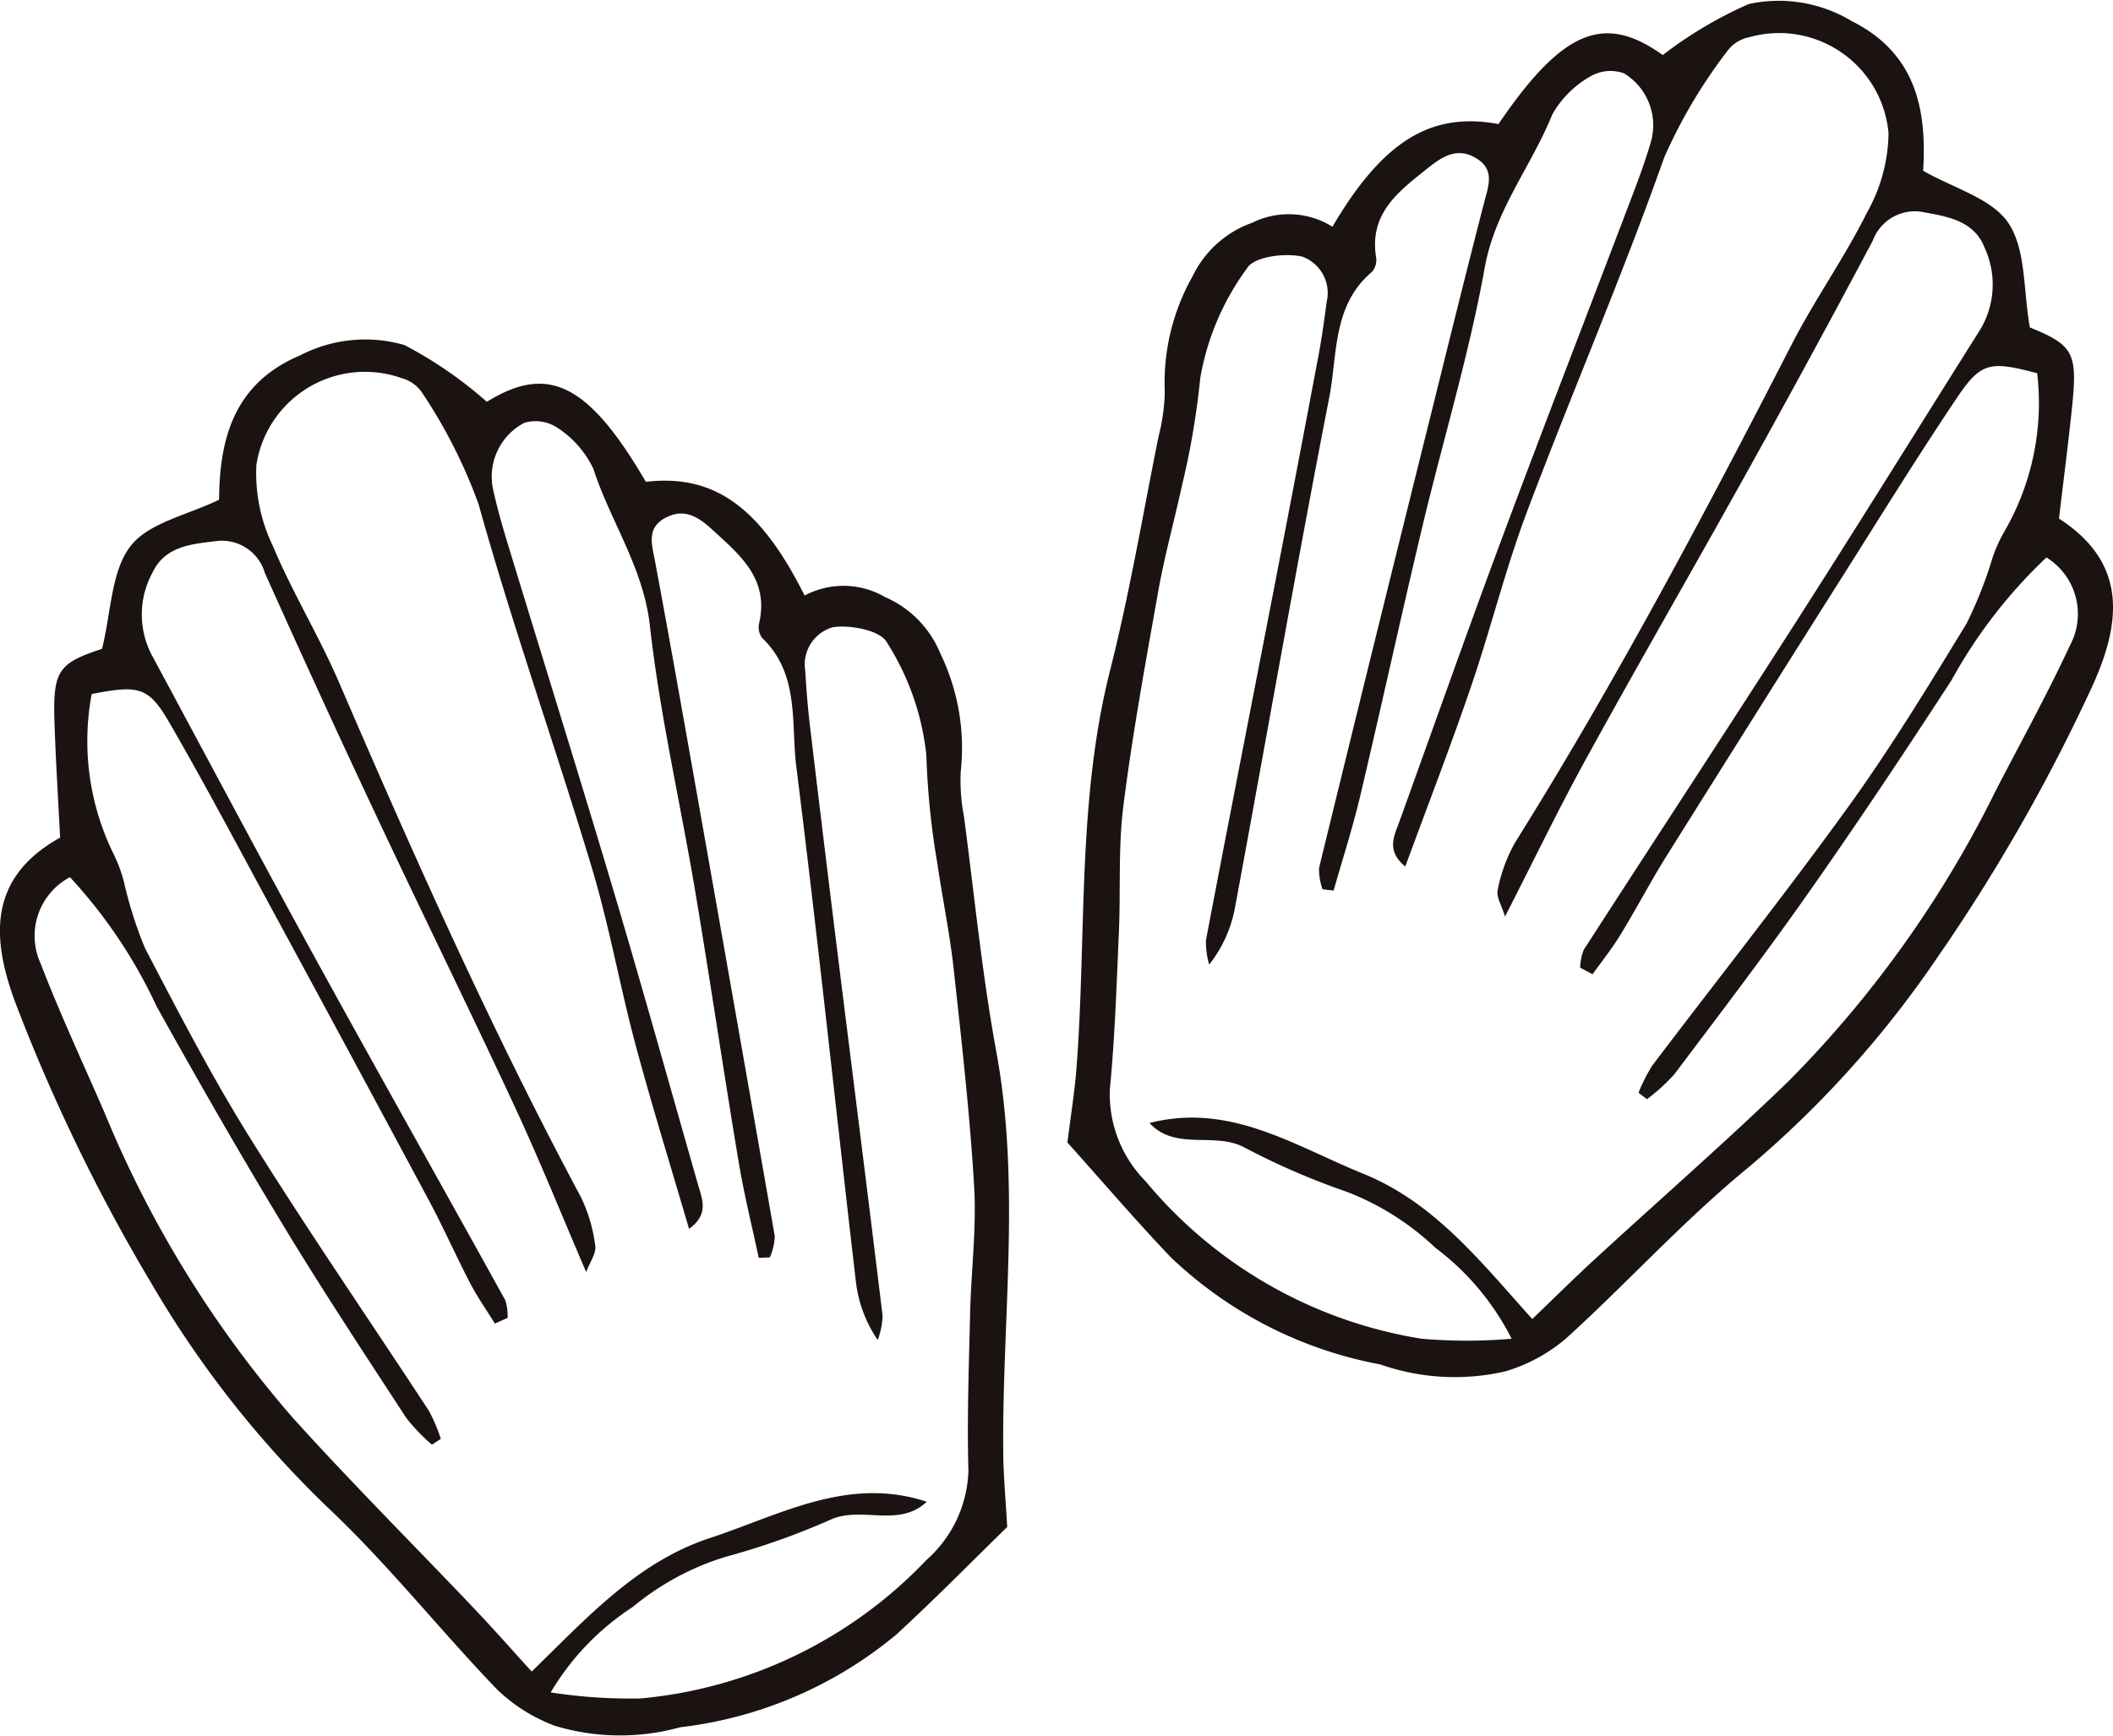 <svg xmlns="http://www.w3.org/2000/svg" xmlns:xlink="http://www.w3.org/1999/xlink" width="69.991" height="57.493" viewBox="0 0 69.991 57.493">
  <defs>
    <clipPath id="clip-path">
      <rect id="長方形_64" data-name="長方形 64" width="69.991" height="57.493" fill="none"/>
    </clipPath>
  </defs>
  <g id="icon-baked" transform="translate(0 0)">
    <g id="グループ_190" data-name="グループ 190" transform="translate(0 0)" clip-path="url(#clip-path)">
      <path id="パス_425" data-name="パス 425" d="M16.124,18.035c1.99-1.23,3.331-.674,5.269,2.649,2.255-.262,3.786.823,5.259,3.767a2.736,2.736,0,0,1,2.667.052,3.469,3.469,0,0,1,1.834,1.878,7.167,7.167,0,0,1,.67,3.9,6.359,6.359,0,0,0,.109,1.5c.345,2.609.6,5.233,1.077,7.819.805,4.41.182,8.823.222,13.235.007.782.082,1.563.132,2.47-1.182,1.152-2.39,2.384-3.66,3.552a13.664,13.664,0,0,1-7.171,3.082,7.477,7.477,0,0,1-4.149-.047,5.552,5.552,0,0,1-1.93-1.218c-1.9-1.976-3.612-4.149-5.606-6.024a34.164,34.164,0,0,1-5.8-7.361,59.678,59.678,0,0,1-4.48-9.2C-.315,35.812-.4,33.8,1.991,32.47c-.068-1.351-.145-2.573-.186-3.8-.058-1.734.122-1.974,1.575-2.454.305-1.23.3-2.566.942-3.4.6-.78,1.889-1.028,2.935-1.54.013-1.981.469-3.852,2.695-4.785a4.674,4.674,0,0,1,3.446-.337,13.672,13.672,0,0,1,2.727,1.879m.69,30.345-.423.189c-.275-.447-.579-.878-.821-1.343-.467-.895-.874-1.821-1.35-2.711Q11.6,39.625,8.958,34.751C7.864,32.73,6.788,30.7,5.637,28.707c-.714-1.237-1.01-1.3-2.6-.994a8.482,8.482,0,0,0,.739,5.328,4.69,4.69,0,0,1,.332.908,13.509,13.509,0,0,0,.7,2.193c1.114,2.134,2.225,4.278,3.5,6.317,1.9,3.042,3.935,6,5.9,9a5.56,5.56,0,0,1,.394.926l-.294.195a6.36,6.36,0,0,1-.849-.885c-1.377-2.112-2.768-4.218-4.073-6.374-1.449-2.393-2.84-4.821-4.2-7.264A16.543,16.543,0,0,0,2.317,33.78a2.2,2.2,0,0,0-.976,2.849c.643,1.668,1.4,3.293,2.114,4.934A36.616,36.616,0,0,0,9.681,51.668C11.631,53.83,13.695,55.89,15.7,58c.65.684,1.273,1.392,1.912,2.094,1.839-1.787,3.491-3.63,5.91-4.425,2.325-.764,4.565-2.062,7.176-1.2-.921.871-2.148.139-3.172.587a24.016,24.016,0,0,1-3.481,1.234,8.9,8.9,0,0,0-3.084,1.663,8.616,8.616,0,0,0-2.72,2.832,17.278,17.278,0,0,0,2.977.2,14.945,14.945,0,0,0,9.47-4.587,4.109,4.109,0,0,0,1.39-2.956c-.049-1.737.015-3.477.056-5.214.033-1.4.215-2.8.134-4.192-.141-2.4-.414-4.8-.676-7.195-.127-1.166-.367-2.321-.538-3.483a26.2,26.2,0,0,1-.37-3.629A8.631,8.631,0,0,0,29.375,26c-.212-.393-1.2-.585-1.784-.5a1.28,1.28,0,0,0-.918,1.44c.035.615.084,1.228.157,1.839q.457,3.843.934,7.685c.491,3.95.993,7.9,1.471,11.849a2.615,2.615,0,0,1-.161.8,4.314,4.314,0,0,1-.724-1.936c-.662-5.683-1.259-11.372-1.972-17.048-.182-1.448.117-3.074-1.128-4.268a.588.588,0,0,1-.108-.479c.349-1.48-.635-2.278-1.556-3.12-.439-.4-.893-.709-1.507-.405-.679.336-.488.891-.382,1.458.434,2.317.844,4.638,1.256,6.959q1.365,7.7,2.711,15.4a1.942,1.942,0,0,1-.163.7l-.369.017c-.224-1.058-.487-2.109-.664-3.174-.5-2.986-.938-5.981-1.439-8.966-.492-2.93-1.169-5.837-1.5-8.784C21.316,23.524,20.22,22,19.653,20.25a3.323,3.323,0,0,0-1.2-1.364,1.314,1.314,0,0,0-1.08-.158A2.008,2.008,0,0,0,16.33,20.92c.129.6.3,1.192.477,1.779,1.176,3.864,2.381,7.72,3.534,11.591.958,3.219,1.859,6.455,2.783,9.684.137.477.368.972-.3,1.456-.605-2.071-1.23-4.076-1.773-6.1-.522-1.95-.871-3.948-1.452-5.878-1.211-4.022-2.62-7.987-3.748-12.031a17.136,17.136,0,0,0-1.877-3.7,1.183,1.183,0,0,0-.664-.469,3.639,3.639,0,0,0-4.817,2.867,5.518,5.518,0,0,0,.541,2.68c.648,1.549,1.538,3,2.2,4.538,2.485,5.768,5.043,11.5,8.009,17.043a5.167,5.167,0,0,1,.474,1.611c.039.244-.173.528-.3.871-.832-1.936-1.556-3.741-2.376-5.5-1.513-3.253-3.1-6.473-4.624-9.72q-1.859-3.954-3.645-7.944a1.487,1.487,0,0,0-1.535-1.059c-.809.1-1.754.143-2.18,1.042a2.9,2.9,0,0,0-.027,2.747c1.807,3.351,3.589,6.714,5.421,10.052,2.076,3.782,4.2,7.538,6.285,11.312a1.685,1.685,0,0,1,.077.593" transform="translate(0 -4.724)" fill="#1a1311"/>
      <path id="パス_426" data-name="パス 426" d="M72.8.134A4.675,4.675,0,0,1,76.213.7c2.158,1.081,2.485,2.978,2.364,4.956,1.009.581,2.28.916,2.825,1.734.585.877.489,2.208.71,3.456,1.418.579,1.581.83,1.406,2.556-.123,1.218-.283,2.433-.441,3.776,2.3,1.485,2.076,3.489,1.035,5.7a59.776,59.776,0,0,1-5.091,8.878,34.144,34.144,0,0,1-6.279,6.954c-2.114,1.736-3.969,3.789-6,5.632a5.522,5.522,0,0,1-2.008,1.085,7.469,7.469,0,0,1-4.143-.232,13.66,13.66,0,0,1-6.947-3.56c-1.187-1.25-2.31-2.561-3.412-3.79.112-.9.239-1.676.3-2.455.338-4.4.014-8.844,1.115-13.19.645-2.548,1.082-5.149,1.6-7.728a6.405,6.405,0,0,0,.21-1.493,7.165,7.165,0,0,1,.932-3.847,3.462,3.462,0,0,1,1.957-1.75,2.736,2.736,0,0,1,2.665.128c1.668-2.839,3.269-3.817,5.5-3.4C66.673.927,68.048.463,69.952,1.824A13.613,13.613,0,0,1,72.8.134M67.332,31.467c2.338-3.625,4.707-7.23,7.033-10.863,2.053-3.206,4.059-6.442,6.089-9.663A2.907,2.907,0,0,0,80.611,8.2c-.363-.925-1.3-1.037-2.1-1.186a1.485,1.485,0,0,0-1.6.954q-2.049,3.86-4.173,7.679c-1.743,3.137-3.54,6.243-5.269,9.386-.938,1.7-1.782,3.453-2.742,5.329-.1-.352-.3-.65-.241-.89a5.179,5.179,0,0,1,.582-1.575c3.333-5.33,6.273-10.876,9.142-16.463.767-1.5,1.752-2.878,2.5-4.38a5.516,5.516,0,0,0,.721-2.637,3.638,3.638,0,0,0-4.612-3.185,1.185,1.185,0,0,0-.7.422A17.154,17.154,0,0,0,70,5.217c-1.4,3.959-3.071,7.82-4.551,11.751-.71,1.886-1.193,3.857-1.845,5.767-.679,1.986-1.437,3.945-2.181,5.969-.636-.527-.371-1.005-.2-1.473,1.14-3.159,2.257-6.327,3.43-9.474,1.412-3.785,2.874-7.55,4.309-11.326.218-.574.428-1.153.6-1.742a2.01,2.01,0,0,0-.893-2.259,1.317,1.317,0,0,0-1.088.086,3.33,3.33,0,0,0-1.29,1.28C65.6,5.509,64.4,6.952,64.055,8.867c-.526,2.918-1.4,5.772-2.086,8.662-.7,2.945-1.344,5.9-2.041,8.849-.249,1.05-.583,2.081-.878,3.121l-.366-.042a1.931,1.931,0,0,1-.116-.71q1.855-7.594,3.745-15.179c.567-2.288,1.133-4.576,1.722-6.857.144-.559.373-1.1-.283-1.482-.592-.344-1.065-.068-1.531.3-.974.779-2.01,1.508-1.762,3.008a.59.59,0,0,1-.14.47C59,10.118,59.183,11.761,58.9,13.193c-1.094,5.615-2.074,11.251-3.118,16.876a4.3,4.3,0,0,1-.853,1.882,2.628,2.628,0,0,1-.108-.807c.744-3.909,1.512-7.815,2.268-11.722q.736-3.8,1.451-7.6c.114-.6.2-1.214.28-1.824a1.279,1.279,0,0,0-.818-1.5c-.573-.125-1.575,0-1.813.378a8.622,8.622,0,0,0-1.556,3.643,26.348,26.348,0,0,1-.615,3.6c-.249,1.148-.566,2.283-.772,3.439-.423,2.371-.857,4.744-1.16,7.133-.175,1.38-.088,2.793-.149,4.19-.077,1.737-.131,3.477-.3,5.206a4.107,4.107,0,0,0,1.187,3.044,14.945,14.945,0,0,0,9.139,5.214,17.215,17.215,0,0,0,2.983,0,8.623,8.623,0,0,0-2.523-3.01,8.9,8.9,0,0,0-2.965-1.867A23.951,23.951,0,0,1,56.077,38c-.992-.516-2.264.132-3.125-.8,2.662-.687,4.81.759,7.078,1.679,2.36.957,3.884,2.907,5.6,4.814.684-.657,1.354-1.322,2.048-1.96,2.144-1.973,4.342-3.888,6.435-5.913A36.644,36.644,0,0,0,81,26.153c.824-1.589,1.689-3.158,2.443-4.779a2.2,2.2,0,0,0-.782-2.908,16.573,16.573,0,0,0-3.147,4.071c-1.525,2.346-3.077,4.675-4.684,6.964-1.447,2.063-2.977,4.07-4.494,6.084a6.359,6.359,0,0,1-.907.826l-.28-.214a5.568,5.568,0,0,1,.455-.9C71.77,32.438,74,29.629,76.1,26.722c1.406-1.949,2.66-4.013,3.915-6.067a13.7,13.7,0,0,0,.848-2.141,4.791,4.791,0,0,1,.391-.884,8.486,8.486,0,0,0,1.1-5.267c-1.563-.414-1.863-.368-2.659.817-1.282,1.907-2.492,3.863-3.721,5.806q-2.963,4.687-5.908,9.387c-.534.855-1,1.752-1.53,2.614-.274.446-.6.857-.91,1.284l-.41-.218a1.7,1.7,0,0,1,.118-.586" transform="translate(-14.875 0)" fill="#1a1311"/>
    </g>
  </g>
</svg>
